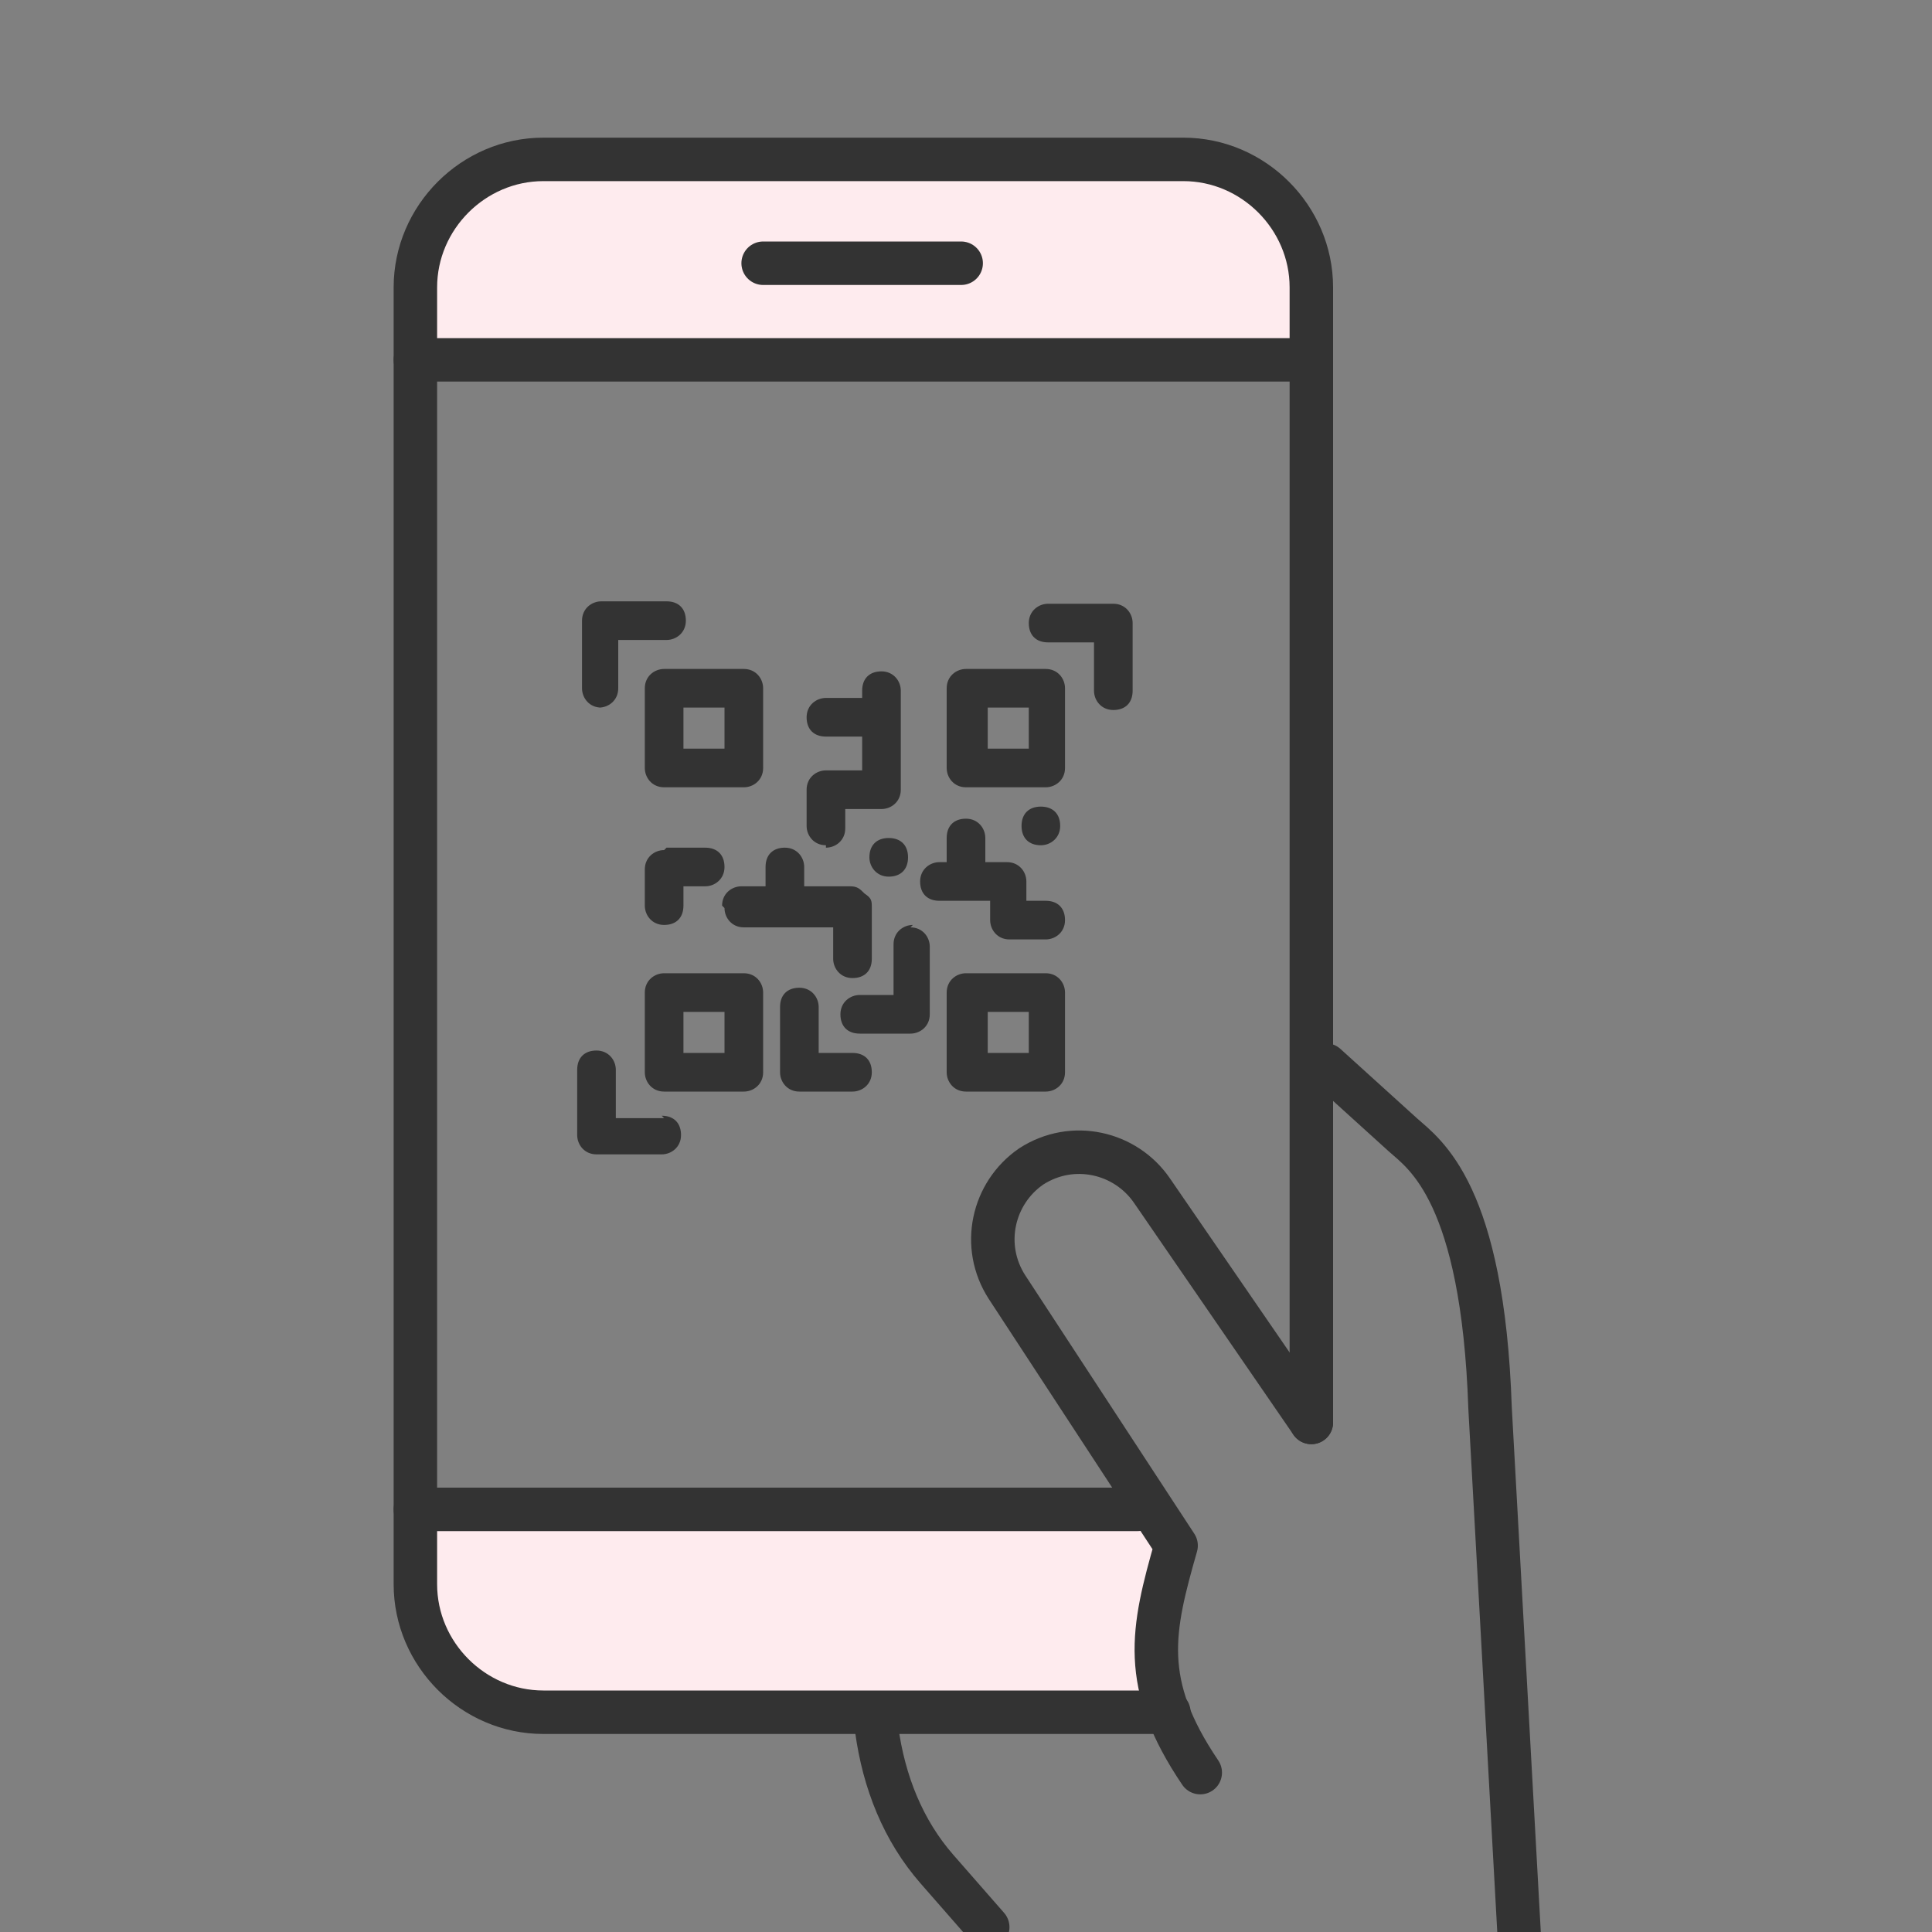 <?xml version="1.0" encoding="UTF-8"?>
<svg xmlns="http://www.w3.org/2000/svg" version="1.1" viewBox="0 0 80 80">
  <rect x="0" y="0" width="80" height="80" fill="#808080" stroke="none"/>
  <defs>
    <style>
      .cls-1 {
        fill: none;
        stroke: #333;
        stroke-linecap: round;
        stroke-linejoin: round;
        stroke-width: 1.8px;
      }

      .cls-2 {
        fill: #333;
      }

      .cls-3 {
        fill: #feebee;
      }
    </style>
  </defs>
  <!-- Generator: Adobe Illustrator 28.7.1, SVG Export Plug-In . SVG Version: 1.2.0 Build 142)  -->
  <g>
    <g id="Layer_1">
      <g id="Layer_1-2" data-name="Layer_1">
        <g>
          <path class="cls-2" d="M43.3,26.6h2v2c0,.4.3.8.8.8s.8-.3.8-.8v-2.8c0-.4-.3-.8-.8-.8h-2.7c-.4,0-.8.3-.8.8s.3.8.8.8h0Z"/>
          <path class="cls-2" d="M27.5,46.3h-2v-2c0-.4-.3-.8-.8-.8s-.8.3-.8.8v2.7c0,.4.3.8.8.8h2.7c.4,0,.8-.3.8-.8s-.3-.8-.8-.8Z"/>
          <path class="cls-2" d="M24.8,29.3c.4,0,.8-.3.8-.8v-2h2c.4,0,.8-.3.8-.8s-.3-.8-.8-.8h-2.7c-.4,0-.8.3-.8.8v2.8c0,.4.3.8.8.8h0Z"/>
          <path class="cls-2" d="M26.7,28.5v3.3c0,.4.3.8.8.8h3.3c.4,0,.8-.3.8-.8v-3.3c0-.4-.3-.8-.8-.8h-3.3c-.4,0-.8.3-.8.8ZM28.3,29.3h1.7v1.7h-1.7v-1.7Z"/>
          <path class="cls-2" d="M30.8,40.3h-3.3c-.4,0-.8.3-.8.8v3.3c0,.4.3.8.8.8h3.3c.4,0,.8-.3.8-.8v-3.3c0-.4-.3-.8-.8-.8ZM30,43.6h-1.7v-1.7h1.7v1.7Z"/>
          <path class="cls-2" d="M43.3,27.7h-3.3c-.4,0-.8.3-.8.8v3.3c0,.4.3.8.8.8h3.3c.4,0,.8-.3.8-.8v-3.3c0-.4-.3-.8-.8-.8ZM42.6,31h-1.7v-1.7h1.7v1.7Z"/>
          <path class="cls-2" d="M43.3,40.3h-3.3c-.4,0-.8.3-.8.8v3.3c0,.4.3.8.8.8h3.3c.4,0,.8-.3.8-.8v-3.3c0-.4-.3-.8-.8-.8ZM42.6,43.6h-1.7v-1.7h1.7v1.7Z"/>
          <path class="cls-2" d="M34.2,35.1c.4,0,.8-.3.8-.8v-.8h1.5c.4,0,.8-.3.8-.8v-4.1c0-.4-.3-.8-.8-.8s-.8.3-.8.8v.3h-1.5c-.4,0-.8.3-.8.8s.3.8.8.8h1.5v1.4h-1.5c-.4,0-.8.3-.8.8v1.5c0,.4.3.8.8.8h0Z"/>
          <path class="cls-2" d="M27.5,35.2c-.4,0-.8.3-.8.8v1.5c0,.4.3.8.8.8s.8-.3.8-.8v-.8h.9c.4,0,.8-.3.8-.8s-.3-.8-.8-.8c0,0-1.6,0-1.6,0Z"/>
          <path class="cls-2" d="M30,37.6c0,.4.3.8.8.8h3.7v1.3c0,.4.3.8.8.8s.8-.3.8-.8v-2.1c0-.3,0-.4-.3-.6-.2-.2-.3-.3-.6-.3h-1.9v-.8c0-.4-.3-.8-.8-.8s-.8.3-.8.8v.8h-1c-.4,0-.8.3-.8.8h0Z"/>
          <path class="cls-2" d="M37.8,38.3c-.4,0-.8.3-.8.8v2.1h-1.4c-.4,0-.8.3-.8.8s.3.8.8.8h2.1c.4,0,.8-.3.8-.8v-2.8c0-.4-.3-.8-.8-.8Z"/>
          <path class="cls-2" d="M35.4,43.6h-1.5v-1.9c0-.4-.3-.8-.8-.8s-.8.3-.8.8v2.7c0,.4.3.8.8.8h2.2c.4,0,.8-.3.8-.8s-.3-.8-.8-.8Z"/>
          <path class="cls-2" d="M41,38.1c0,.4.3.8.8.8h1.5c.4,0,.8-.3.8-.8s-.3-.8-.8-.8h-.8v-.8c0-.4-.3-.8-.8-.8h-.9v-1c0-.4-.3-.8-.8-.8s-.8.3-.8.8v1h-.3c-.4,0-.8.3-.8.8s.3.8.8.8h2.1v.8h0Z"/>
          <path class="cls-2" d="M43.1,35c.4,0,.8-.3.8-.8s-.3-.8-.8-.8-.8.3-.8.8.3.8.8.8Z"/>
          <path class="cls-2" d="M36,35.5c0,.4.3.8.8.8s.8-.3.8-.8-.3-.8-.8-.8-.8.3-.8.8Z"/>
          <path class="cls-3" d="M17.2,14.7l36.7-.3v-4.4l-2.1-2.8-2.8-.9h-26.9l-2.7.9-2,1.7-.3,5.7h0Z"/>
          <path class="cls-3" d="M47.6,62.6l-30.6-.3v4l2.1,3.5,2.4,1.3,26.5-.7-.3-3.7.4-2.4-.7-1.7h0Z"/>
          <path class="cls-1" d="M40.9,79.8l-2.1-2.4c-1.4-1.6-2.2-3.6-2.5-5.8"/>
          <path class="cls-1" d="M62.9,80l-1.2-21.7c-.3-8.9-2.7-10.5-3.6-11.3l-3.2-2.9"/>
          <path class="cls-1" d="M54.3,58.9V11.9c0-2.9-2.4-5.3-5.3-5.3h-26.5c-2.9,0-5.3,2.4-5.3,5.3v53.7c0,2.9,2.4,5.3,5.3,5.3h25.9"/>
          <path class="cls-1" d="M17.2,14.9h37.1"/>
          <path class="cls-1" d="M17.2,62.5h29.9"/>
          <path class="cls-1" d="M31.6,10.9h8.2"/>
          <path class="cls-1" d="M54.3,58.9l-6.6-9.6c-1.1-1.6-3.3-2.1-5-1-1.6,1.1-2.1,3.3-1,5l7,10.7c-1,3.5-1.5,5.7,1,9.4"/>
        </g>
      </g>
    </g>
  </g>
</svg>